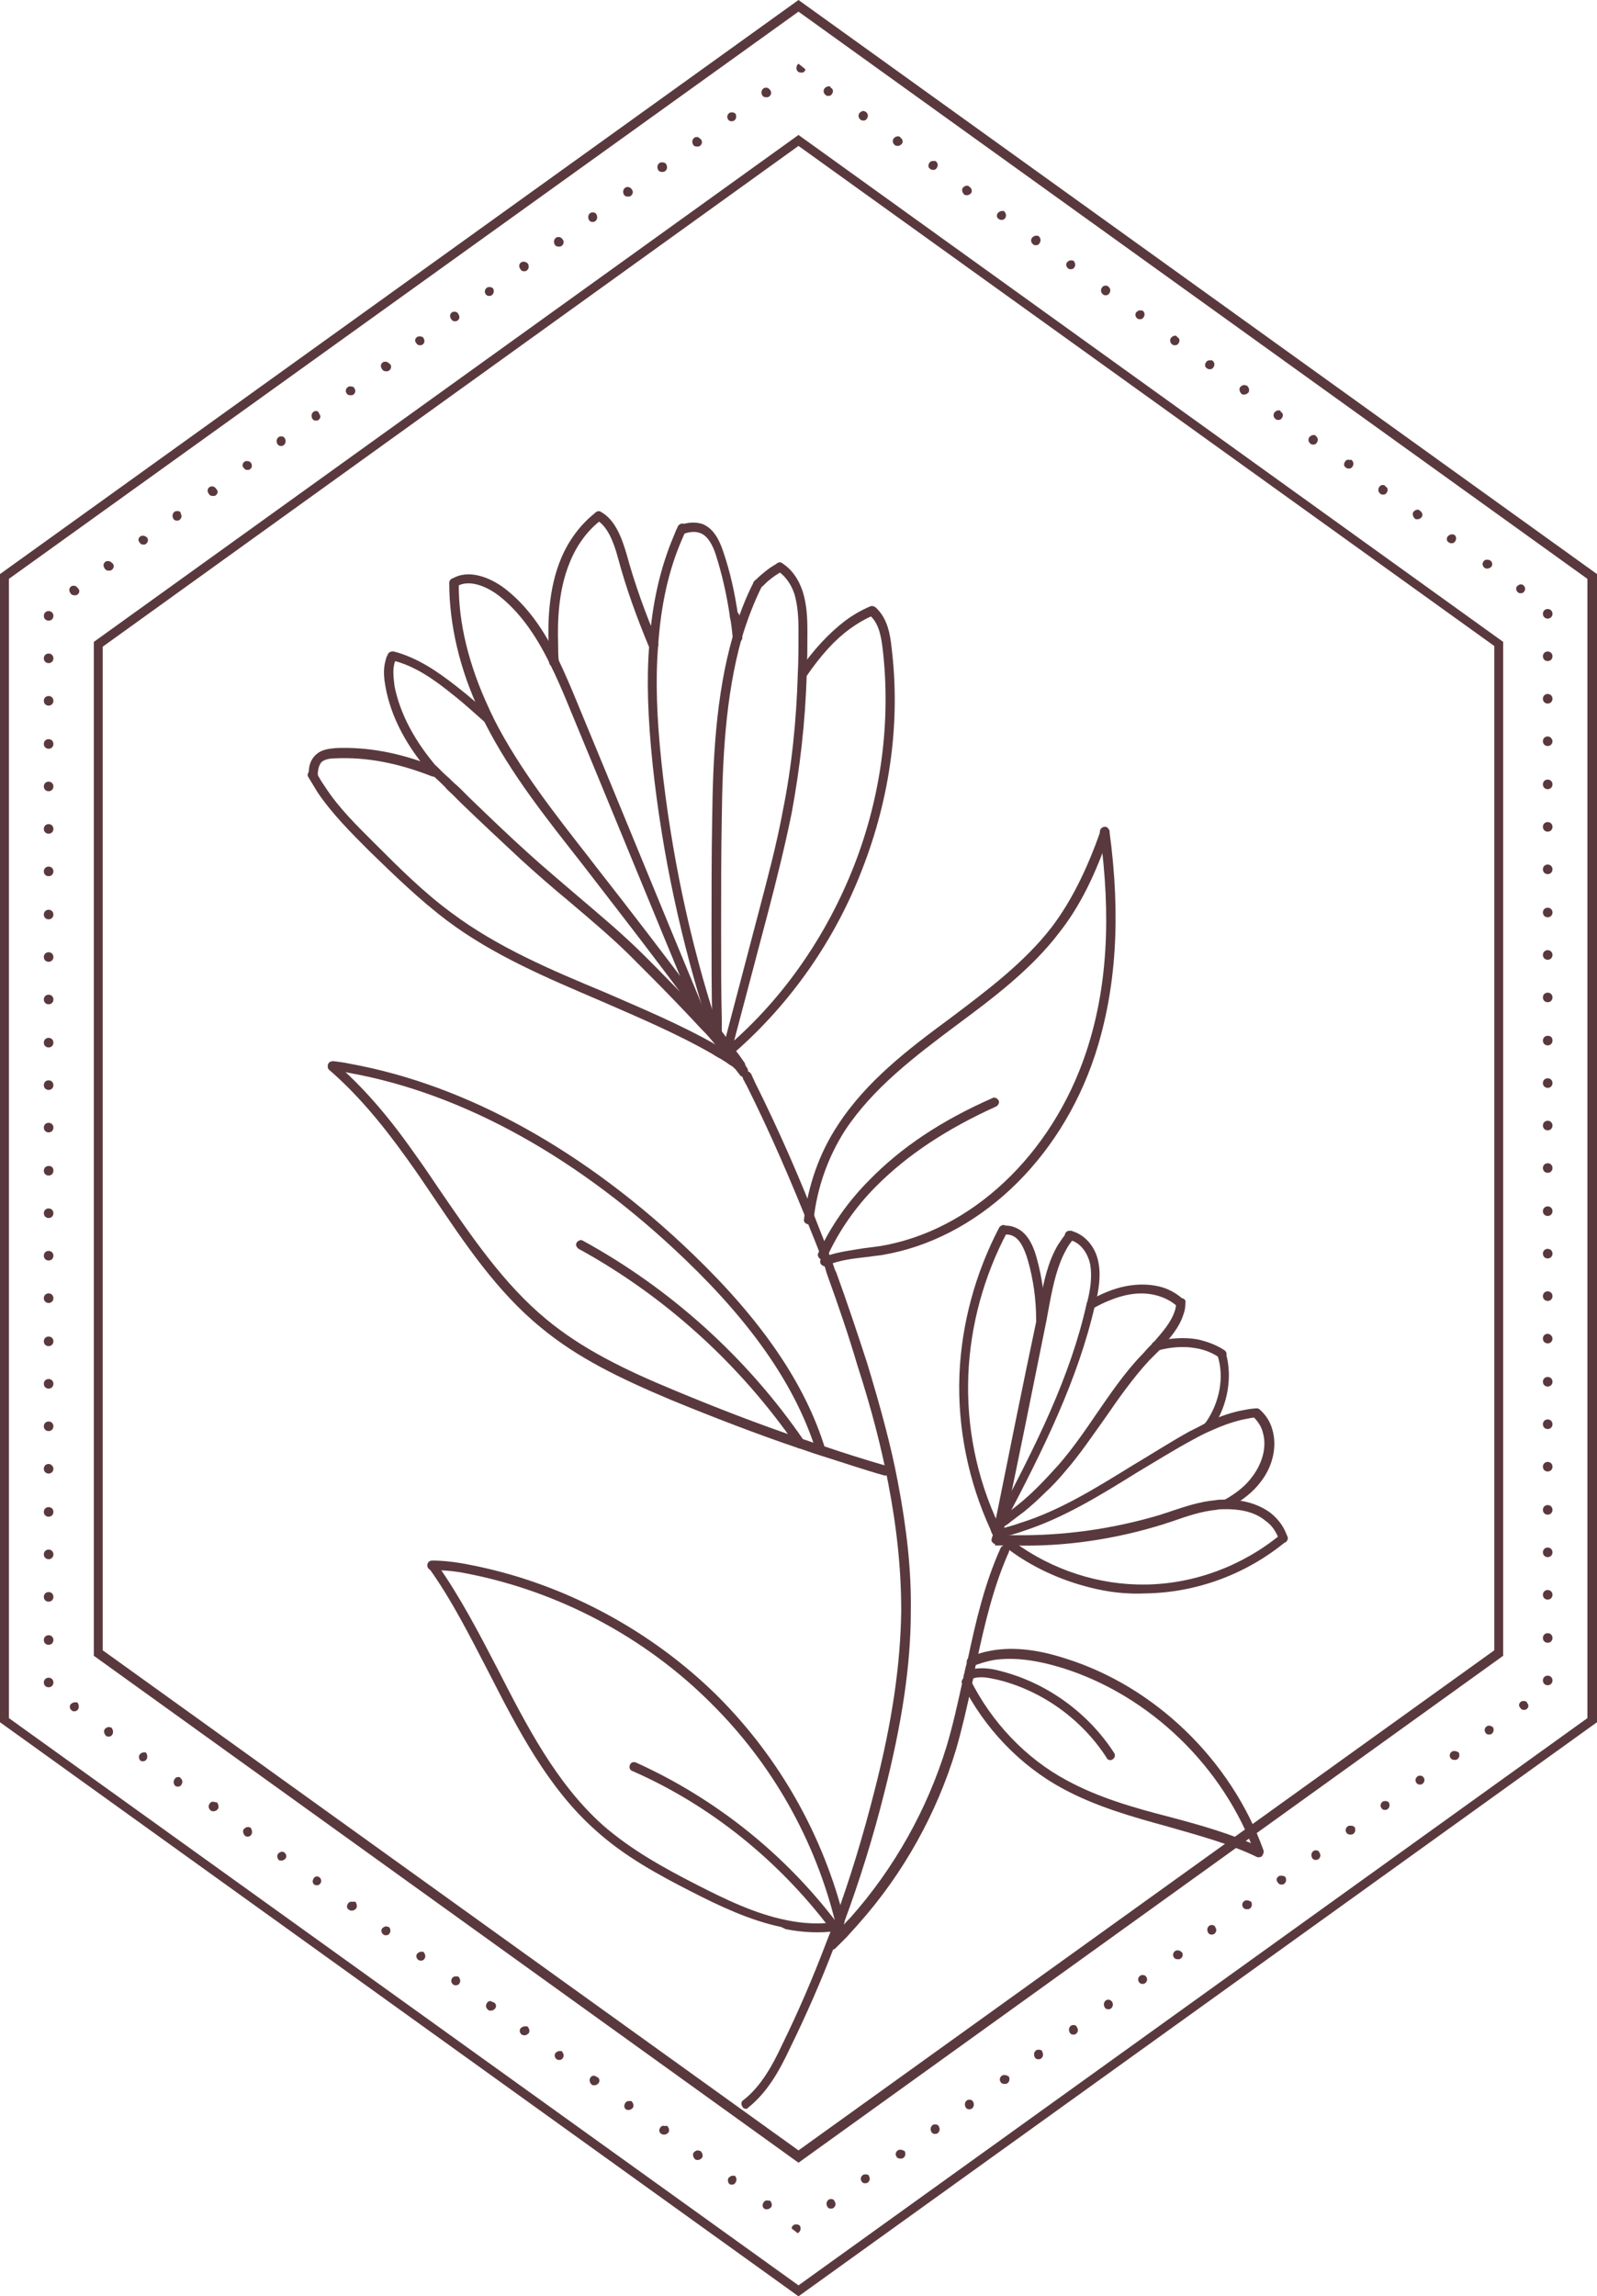 <?xml version="1.0" encoding="UTF-8"?><svg xmlns="http://www.w3.org/2000/svg" xmlns:xlink="http://www.w3.org/1999/xlink" height="335.2" preserveAspectRatio="xMidYMid meet" version="1.0" viewBox="0.0 0.0 233.2 335.2" width="233.2" zoomAndPan="magnify"><g fill="#5a393e" id="change1_1"><path d="M116.6,1.7l115.2,82.8v166.3l-115.2,82.8L1.3,250.8V84.5L116.6,1.7 M116.6,0L0,83.8v167.6 l116.6,83.8l116.6-83.8V83.8L116.6,0z M116.6,9.3L116.6,9.3L116.6,9.3c-0.3,0.2-0.4,0.7-0.2,1c0.1,0.2,0.3,0.3,0.6,0.3 c0.1,0,0.3,0,0.4-0.1l0,0c0.1-0.1,0.2-0.2,0.2-0.4L116.6,9.3z M111.9,12.8c-0.1,0-0.3,0-0.4,0.1l0,0c-0.3,0.2-0.4,0.6-0.2,1 c0.1,0.2,0.3,0.3,0.6,0.3c0.1,0,0.3,0,0.4-0.1l0,0c0.3-0.2,0.4-0.6,0.2-0.9C112.3,12.9,112.1,12.8,111.9,12.8z M106.9,16.4 c-0.1,0-0.3,0-0.4,0.1l0,0c-0.3,0.2-0.4,0.6-0.2,0.9c0.1,0.2,0.3,0.3,0.5,0.3c0.1,0,0.3,0,0.4-0.1l0,0c0.3-0.2,0.4-0.6,0.2-1 C107.3,16.5,107.1,16.4,106.9,16.4z M101.8,20c-0.1,0-0.3,0-0.4,0.1l0,0c-0.3,0.2-0.4,0.6-0.2,1c0.1,0.2,0.3,0.3,0.6,0.3 c0.1,0,0.3,0,0.4-0.1l0,0c0.3-0.2,0.4-0.6,0.2-0.9C102.2,20.2,102,20,101.8,20z M96.7,23.7c-0.1,0-0.3,0-0.4,0.1l0,0 c-0.3,0.2-0.4,0.6-0.2,1c0.1,0.2,0.3,0.3,0.6,0.3c0.1,0,0.3,0,0.4-0.1l0,0c0.3-0.2,0.4-0.6,0.2-1C97.2,23.8,97,23.7,96.7,23.7z M91.7,27.3c-0.1,0-0.3,0-0.4,0.1l0,0c-0.3,0.2-0.4,0.6-0.2,1c0.1,0.2,0.3,0.3,0.6,0.3c0.1,0,0.3,0,0.4-0.1l0,0 c0.3-0.2,0.4-0.6,0.2-0.9C92.1,27.4,91.9,27.3,91.7,27.3z M86.6,31c-0.1,0-0.3,0-0.4,0.1l0,0c-0.3,0.2-0.4,0.6-0.2,1 c0.1,0.2,0.3,0.3,0.5,0.3c0.1,0,0.3,0,0.4-0.1l0,0c0.3-0.2,0.4-0.6,0.2-1C87,31.1,86.8,31,86.6,31z M81.6,34.6 c-0.1,0-0.3,0-0.4,0.1l0,0l0,0c-0.3,0.2-0.4,0.6-0.2,1c0.1,0.2,0.3,0.3,0.6,0.3c0.1,0,0.3,0,0.4-0.1l0,0c0.3-0.2,0.4-0.6,0.2-0.9 C82,34.7,81.8,34.6,81.6,34.6z M76.5,38.2c-0.1,0-0.3,0-0.4,0.1l0,0l0,0c-0.3,0.2-0.4,0.6-0.1,1c0.1,0.2,0.3,0.3,0.5,0.3 c0.1,0,0.3,0,0.4-0.1l0,0c0.3-0.2,0.4-0.6,0.2-1C76.9,38.3,76.7,38.2,76.5,38.2z M71.5,41.9c-0.1,0-0.3,0-0.4,0.1l0,0l0,0 c-0.3,0.2-0.4,0.6-0.2,0.9c0.1,0.2,0.3,0.3,0.5,0.3c0.1,0,0.3,0,0.4-0.1l0,0c0.3-0.2,0.4-0.6,0.2-1C71.9,42,71.7,41.9,71.5,41.9z M66.4,45.5c-0.1,0-0.3,0-0.4,0.1l0,0l0,0c-0.3,0.2-0.4,0.6-0.1,1c0.1,0.2,0.3,0.3,0.5,0.3c0.1,0,0.3,0,0.4-0.1l0,0 c0.3-0.2,0.4-0.6,0.1-1C66.8,45.6,66.6,45.5,66.4,45.5z M61.3,49.1c-0.1,0-0.3,0-0.4,0.1l0,0l0,0c-0.3,0.2-0.4,0.6-0.1,0.9 c0.1,0.2,0.3,0.3,0.5,0.3c0.1,0,0.3,0,0.4-0.1l0,0c0.3-0.2,0.4-0.6,0.1-1C61.8,49.2,61.5,49.1,61.3,49.1z M56.3,52.8 c-0.1,0-0.3,0-0.4,0.1l0,0c-0.3,0.2-0.4,0.6-0.1,1c0.1,0.2,0.3,0.3,0.6,0.3c0.1,0,0.3,0,0.4-0.1l0,0c0.3-0.2,0.4-0.6,0.2-0.9 C56.7,52.9,56.5,52.8,56.3,52.8z M51.2,56.4c-0.1,0-0.3,0-0.4,0.1l0,0c-0.3,0.2-0.4,0.6-0.2,0.9c0.1,0.2,0.3,0.3,0.6,0.3 c0.1,0,0.3,0,0.4-0.1l0,0c0.3-0.2,0.4-0.6,0.1-1C51.7,56.5,51.4,56.4,51.2,56.4z M46.2,60c-0.1,0-0.3,0-0.4,0.1l0,0 c-0.3,0.2-0.4,0.6-0.2,1c0.1,0.2,0.3,0.3,0.5,0.3c0.1,0,0.3,0,0.4-0.1l0,0c0.3-0.2,0.4-0.6,0.1-0.9C46.6,60.2,46.4,60,46.2,60z M41.1,63.7c-0.1,0-0.3,0-0.4,0.1l0,0c-0.3,0.2-0.4,0.6-0.2,1c0.1,0.2,0.3,0.3,0.5,0.3c0.1,0,0.3,0,0.4-0.1l0,0 c0.3-0.2,0.4-0.6,0.2-1C41.5,63.8,41.3,63.7,41.1,63.7z M36.1,67.3c-0.1,0-0.3,0-0.4,0.1l0,0c-0.3,0.2-0.4,0.7-0.1,0.9 c0.1,0.2,0.3,0.3,0.5,0.3c0.1,0,0.3,0,0.4-0.1l0,0c0.3-0.2,0.4-0.6,0.1-1C36.5,67.4,36.3,67.3,36.1,67.3z M31,71 c-0.1,0-0.3,0-0.4,0.1l0,0c-0.3,0.2-0.4,0.6-0.1,1c0.1,0.2,0.3,0.3,0.6,0.3c0.1,0,0.3,0,0.4-0.1l0,0c0.3-0.2,0.4-0.6,0.1-0.9 C31.4,71.1,31.2,71,31,71z M25.9,74.6c-0.1,0-0.3,0-0.4,0.1l0,0c-0.3,0.2-0.4,0.6-0.2,1c0.1,0.2,0.3,0.3,0.5,0.3 c0.1,0,0.3,0,0.4-0.1l0,0c0.3-0.2,0.4-0.6,0.2-0.9C26.4,74.7,26.2,74.6,25.9,74.6z M20.9,78.2c-0.1,0-0.3,0-0.4,0.1l0,0 c-0.3,0.2-0.4,0.6-0.1,0.9c0.1,0.2,0.3,0.3,0.5,0.3c0.1,0,0.3,0,0.4-0.1l0,0c0.3-0.2,0.4-0.6,0.2-0.9 C21.3,78.3,21.1,78.2,20.9,78.2z M15.8,81.9c-0.1,0-0.3,0-0.4,0.1l0,0c-0.3,0.2-0.4,0.6-0.1,1c0.1,0.2,0.3,0.3,0.6,0.3 c0.1,0,0.3,0,0.4-0.1l0,0c0.3-0.2,0.4-0.6,0.2-0.9C16.2,82,16,81.9,15.8,81.9z M10.8,85.5c-0.1,0-0.3,0-0.4,0.1l0,0 c-0.3,0.2-0.4,0.6-0.1,1c0.1,0.2,0.3,0.3,0.6,0.3c0.1,0,0.3,0,0.4-0.1l0,0c0.3-0.2,0.4-0.6,0.1-0.9C11.2,85.6,11,85.5,10.8,85.5z M7.1,89.2c-0.4,0-0.7,0.3-0.7,0.7v0c0,0.4,0.3,0.7,0.7,0.7c0.4,0,0.7-0.3,0.7-0.7v0C7.8,89.5,7.5,89.2,7.1,89.2z M7.1,95.4 c-0.4,0-0.7,0.3-0.7,0.7v0c0,0.4,0.3,0.7,0.7,0.7c0.4,0,0.7-0.3,0.7-0.7v0C7.8,95.7,7.5,95.4,7.1,95.4z M7.1,101.6 c-0.4,0-0.7,0.3-0.7,0.7v0c0,0.4,0.3,0.7,0.7,0.7c0.4,0,0.7-0.3,0.7-0.7v0C7.8,101.9,7.5,101.6,7.1,101.6z M7.1,107.9 c-0.4,0-0.7,0.3-0.7,0.7v0c0,0.4,0.3,0.7,0.7,0.7c0.4,0,0.7-0.3,0.7-0.7v0C7.8,108.2,7.5,107.9,7.1,107.9z M7.1,114.1 c-0.4,0-0.7,0.3-0.7,0.7v0c0,0.4,0.3,0.7,0.7,0.7c0.4,0,0.7-0.3,0.7-0.7v0C7.8,114.4,7.5,114.1,7.1,114.1z M7.1,120.3 c-0.4,0-0.7,0.3-0.7,0.7v0c0,0.4,0.3,0.7,0.7,0.7c0.4,0,0.7-0.3,0.7-0.7v0C7.8,120.6,7.5,120.3,7.1,120.3z M7.1,126.5 c-0.4,0-0.7,0.3-0.7,0.7v0c0,0.4,0.3,0.7,0.7,0.7c0.4,0,0.7-0.3,0.7-0.7v0C7.8,126.8,7.5,126.5,7.1,126.5z M7.1,132.8 c-0.4,0-0.7,0.3-0.7,0.7v0c0,0.4,0.3,0.7,0.7,0.7c0.4,0,0.7-0.3,0.7-0.7v0C7.8,133.1,7.5,132.8,7.1,132.8z M7.1,139 c-0.4,0-0.7,0.3-0.7,0.7v0c0,0.4,0.3,0.7,0.7,0.7c0.4,0,0.7-0.3,0.7-0.7v0C7.8,139.3,7.5,139,7.1,139z M7.1,145.2 c-0.4,0-0.7,0.3-0.7,0.7v0c0,0.4,0.3,0.7,0.7,0.7c0.4,0,0.7-0.3,0.7-0.7v0C7.8,145.5,7.5,145.2,7.1,145.2z M7.1,151.5 c-0.4,0-0.7,0.3-0.7,0.7v0c0,0.4,0.3,0.7,0.7,0.7c0.4,0,0.7-0.3,0.7-0.7v0C7.8,151.8,7.5,151.5,7.1,151.5z M7.1,157.7 c-0.4,0-0.7,0.3-0.7,0.7v0c0,0.4,0.3,0.7,0.7,0.7c0.4,0,0.7-0.3,0.7-0.7v0C7.8,158,7.5,157.7,7.1,157.7z M7.1,163.9 c-0.4,0-0.7,0.3-0.7,0.7v0c0,0.4,0.3,0.7,0.7,0.7c0.4,0,0.7-0.3,0.7-0.7v0C7.8,164.2,7.5,163.9,7.1,163.9z M7.1,170.2 c-0.4,0-0.7,0.3-0.7,0.7v0c0,0.4,0.3,0.7,0.7,0.7c0.4,0,0.7-0.3,0.7-0.7v0C7.8,170.4,7.5,170.2,7.1,170.2z M7.1,176.4 c-0.4,0-0.7,0.3-0.7,0.7v0c0,0.4,0.3,0.7,0.7,0.7c0.4,0,0.7-0.3,0.7-0.7v0C7.8,176.7,7.5,176.4,7.1,176.4z M7.1,182.6 c-0.4,0-0.7,0.3-0.7,0.7v0c0,0.4,0.3,0.7,0.7,0.7c0.4,0,0.7-0.3,0.7-0.7v0C7.8,182.9,7.5,182.6,7.1,182.6z M7.1,188.8 c-0.4,0-0.7,0.3-0.7,0.7v0c0,0.4,0.3,0.7,0.7,0.7c0.4,0,0.7-0.3,0.7-0.7v0C7.8,189.1,7.5,188.8,7.1,188.8z M7.1,195.1 c-0.4,0-0.7,0.3-0.7,0.7v0c0,0.4,0.3,0.7,0.7,0.7c0.4,0,0.7-0.3,0.7-0.7v0C7.8,195.4,7.5,195.1,7.1,195.1z M7.1,201.3 c-0.4,0-0.7,0.3-0.7,0.7v0c0,0.4,0.3,0.7,0.7,0.7c0.4,0,0.7-0.3,0.7-0.7v0C7.8,201.6,7.5,201.3,7.1,201.3z M7.1,207.5 c-0.4,0-0.7,0.3-0.7,0.7v0c0,0.4,0.3,0.7,0.7,0.7c0.4,0,0.7-0.3,0.7-0.7v0C7.8,207.8,7.5,207.5,7.1,207.5z M7.1,213.7 c-0.4,0-0.7,0.3-0.7,0.7v0c0,0.4,0.3,0.7,0.7,0.7c0.4,0,0.7-0.3,0.7-0.7v0C7.8,214.1,7.5,213.7,7.1,213.7z M7.1,220 c-0.4,0-0.7,0.3-0.7,0.7v0c0,0.4,0.3,0.7,0.7,0.7c0.4,0,0.7-0.3,0.7-0.7v0C7.8,220.3,7.5,220,7.1,220z M7.1,226.2 c-0.4,0-0.7,0.3-0.7,0.7v0c0,0.4,0.3,0.7,0.7,0.7c0.4,0,0.7-0.3,0.7-0.7v0C7.8,226.5,7.5,226.2,7.1,226.2z M7.1,232.4 c-0.4,0-0.7,0.3-0.7,0.7v0c0,0.4,0.3,0.7,0.7,0.7c0.4,0,0.7-0.3,0.7-0.7v0C7.8,232.7,7.5,232.4,7.1,232.4z M7.1,238.7 c-0.4,0-0.7,0.3-0.7,0.7v0c0,0.4,0.3,0.7,0.7,0.7c0.4,0,0.7-0.3,0.7-0.7v0C7.8,239,7.5,238.7,7.1,238.7z M7.1,244.9 c-0.4,0-0.7,0.3-0.7,0.7v0c0,0.4,0.3,0.7,0.7,0.7c0.4,0,0.7-0.3,0.7-0.7v0C7.8,245.2,7.5,244.9,7.1,244.9z M10.9,248.5 c-0.2,0-0.4,0.1-0.6,0.3c-0.2,0.3-0.1,0.7,0.2,0.9l0,0l0,0c0.1,0.1,0.2,0.1,0.4,0.1c0.2,0,0.4-0.1,0.5-0.3c0.2-0.3,0.1-0.7-0.1-1 l0,0C11.2,248.5,11,248.5,10.9,248.5z M15.9,252.1c-0.2,0-0.4,0.1-0.6,0.3c-0.2,0.3-0.1,0.7,0.2,1l0,0c0.1,0.1,0.3,0.1,0.4,0.1 c0.2,0,0.4-0.1,0.5-0.3c0.2-0.3,0.1-0.7-0.1-1l0,0C16.2,252.2,16.1,252.1,15.9,252.1z M21,255.8c-0.2,0-0.4,0.1-0.6,0.3 c-0.2,0.3-0.1,0.7,0.1,0.9l0,0c0.1,0.1,0.3,0.1,0.4,0.1c0.2,0,0.4-0.1,0.5-0.3c0.2-0.3,0.1-0.7-0.1-1l0,0 C21.3,255.8,21.1,255.8,21,255.8z M26,259.4c-0.2,0-0.4,0.1-0.5,0.3c-0.2,0.3-0.2,0.7,0.1,1l0,0c0.1,0.1,0.3,0.1,0.4,0.1 c0.2,0,0.4-0.1,0.5-0.3c0.2-0.3,0.2-0.7-0.2-1l0,0C26.3,259.4,26.2,259.4,26,259.4z M31.1,263c-0.2,0-0.4,0.1-0.5,0.3 c-0.2,0.3-0.2,0.7,0.2,1l0,0c0.1,0.1,0.3,0.1,0.4,0.1c0.2,0,0.4-0.1,0.6-0.3c0.2-0.3,0.1-0.7-0.1-1l0,0 C31.4,263.1,31.3,263,31.1,263z M36.2,266.7c-0.2,0-0.4,0.1-0.6,0.3c-0.2,0.3-0.1,0.7,0.2,1l0,0c0.1,0.1,0.3,0.1,0.4,0.1 c0.2,0,0.4-0.1,0.5-0.3c0.2-0.3,0.1-0.7-0.1-1l0,0C36.4,266.7,36.3,266.7,36.2,266.7z M41.2,270.3c-0.2,0-0.4,0.1-0.6,0.3 c-0.2,0.3-0.1,0.7,0.1,0.9l0,0l0,0c0.1,0.1,0.3,0.1,0.4,0.1c0.2,0,0.4-0.1,0.6-0.3c0.2-0.3,0.1-0.7-0.2-0.9l0,0 C41.5,270.4,41.4,270.3,41.2,270.3z M46.3,273.9c-0.2,0-0.4,0.1-0.5,0.3c-0.2,0.3-0.2,0.7,0.1,0.9v0l0,0c0.1,0.1,0.3,0.1,0.4,0.1 c0.2,0,0.4-0.1,0.5-0.3c0.2-0.3,0.1-0.7-0.2-0.9l0,0C46.6,274,46.4,273.9,46.3,273.9z M51.3,277.6c-0.2,0-0.4,0.1-0.5,0.3 c-0.2,0.3-0.2,0.7,0.2,0.9l0,0c0.1,0.1,0.3,0.1,0.4,0.1c0.2,0,0.4-0.1,0.6-0.3c0.2-0.3,0.1-0.7-0.1-1l0,0 C51.6,277.6,51.5,277.6,51.3,277.6z M56.4,281.2c-0.2,0-0.4,0.1-0.6,0.3c-0.2,0.3-0.1,0.7,0.2,0.9l0,0c0.1,0.1,0.3,0.1,0.4,0.1 c0.2,0,0.4-0.1,0.5-0.3c0.2-0.3,0.1-0.7-0.1-0.9l0,0C56.7,281.3,56.5,281.2,56.4,281.2z M61.5,284.9c-0.2,0-0.4,0.1-0.6,0.3 c-0.2,0.3-0.1,0.7,0.2,0.9l0,0c0.1,0.1,0.3,0.1,0.4,0.1c0.2,0,0.4-0.1,0.5-0.3c0.2-0.3,0.1-0.7-0.2-1l0,0 C61.7,284.9,61.6,284.9,61.5,284.9z M66.5,288.5c-0.2,0-0.4,0.1-0.5,0.3c-0.2,0.3-0.1,0.7,0.2,0.9v0l0,0c0.1,0.1,0.2,0.1,0.4,0.1 c0.2,0,0.4-0.1,0.5-0.3c0.2-0.3,0.1-0.7-0.2-1l0,0C66.8,288.5,66.7,288.5,66.5,288.5z M71.6,292.1c-0.2,0-0.4,0.1-0.5,0.3 c-0.2,0.3-0.2,0.7,0.2,1l0,0c0.1,0.1,0.2,0.1,0.4,0.1c0.2,0,0.4-0.1,0.6-0.3c0.2-0.3,0.2-0.7-0.2-0.9l0,0 C71.8,292.2,71.7,292.1,71.6,292.1z M76.6,295.8c-0.2,0-0.4,0.1-0.6,0.3c-0.2,0.3-0.1,0.7,0.2,0.9l0,0c0.1,0.1,0.3,0.1,0.4,0.1 c0.2,0,0.4-0.1,0.6-0.3c0.2-0.3,0.1-0.7-0.2-1l0,0C76.9,295.8,76.8,295.8,76.6,295.8z M81.7,299.4c-0.2,0-0.4,0.1-0.6,0.3 c-0.2,0.3-0.1,0.7,0.2,0.9l0,0c0.1,0.1,0.3,0.1,0.4,0.1c0.2,0,0.4-0.1,0.5-0.3c0.2-0.3,0.1-0.7-0.2-1l0,0 C82,299.4,81.8,299.4,81.7,299.4z M86.7,303c-0.2,0-0.4,0.1-0.5,0.3c-0.2,0.3-0.1,0.7,0.2,1l0,0c0.1,0.1,0.3,0.1,0.4,0.1 c0.2,0,0.4-0.1,0.6-0.3c0.2-0.3,0.2-0.7-0.2-0.9l0,0C87,303.1,86.9,303,86.7,303z M91.8,306.7c-0.2,0-0.4,0.1-0.5,0.3 c-0.2,0.3-0.2,0.7,0.1,0.9l0,0c0.1,0.1,0.3,0.1,0.4,0.1c0.2,0,0.4-0.1,0.6-0.3c0.2-0.3,0.1-0.7-0.2-1l0,0 C92.1,306.7,91.9,306.7,91.8,306.7z M96.9,310.3c-0.2,0-0.4,0.1-0.5,0.3c-0.2,0.3-0.2,0.7,0.2,0.9l0,0c0.1,0.1,0.3,0.1,0.4,0.1 c0.2,0,0.4-0.1,0.6-0.3c0.2-0.3,0.1-0.7-0.2-1l0,0C97.1,310.4,97,310.3,96.9,310.3z M101.9,313.9c-0.2,0-0.4,0.1-0.6,0.3 c-0.2,0.3-0.1,0.7,0.2,1l0,0c0.1,0.1,0.3,0.1,0.4,0.1c0.2,0,0.4-0.1,0.6-0.3c0.2-0.3,0.1-0.7-0.2-1l0,0 C102.2,314,102,313.9,101.9,313.9z M107,317.6c-0.2,0-0.4,0.1-0.6,0.3c-0.2,0.3-0.1,0.7,0.1,0.9l0,0l0,0c0.1,0.1,0.3,0.1,0.4,0.1 c0.2,0,0.4-0.1,0.5-0.3c0.2-0.3,0.2-0.7-0.1-1l0,0C107.3,317.6,107.1,317.6,107,317.6z M112,321.2c-0.2,0-0.4,0.1-0.5,0.3 c-0.2,0.3-0.2,0.7,0.1,0.9l0,0l0,0c0.1,0.1,0.3,0.1,0.4,0.1c0.2,0,0.4-0.1,0.6-0.3c0.2-0.3,0.1-0.7-0.2-1l0,0 C112.3,321.3,112.2,321.2,112,321.2z M116.3,324.7c-0.1,0-0.3,0-0.4,0.1l0,0c-0.2,0.1-0.3,0.3-0.3,0.5l0.9,0.7l0.1-0.1l0,0l0,0 c0.3-0.2,0.4-0.6,0.2-1C116.7,324.8,116.5,324.7,116.3,324.7z M121.4,321c-0.1,0-0.3,0-0.4,0.1l0,0c-0.3,0.2-0.4,0.6-0.2,1 c0.1,0.2,0.3,0.3,0.5,0.3c0.1,0,0.3,0,0.4-0.1l0,0l0,0c0.3-0.2,0.4-0.6,0.2-0.9C121.8,321.1,121.6,321,121.4,321z M126.4,317.4 c-0.1,0-0.3,0-0.4,0.1l0,0c-0.3,0.2-0.4,0.6-0.2,0.9c0.1,0.2,0.3,0.3,0.5,0.3c0.1,0,0.3,0,0.4-0.1l0,0l0,0c0.3-0.2,0.4-0.6,0.2-0.9 C126.9,317.5,126.7,317.4,126.4,317.4z M131.5,313.8c-0.1,0-0.3,0-0.4,0.1l0,0c-0.3,0.2-0.4,0.6-0.2,0.9c0.1,0.2,0.3,0.3,0.6,0.3 c0.1,0,0.3,0,0.4-0.1l0,0c0.3-0.2,0.4-0.6,0.2-1C131.9,313.9,131.7,313.8,131.5,313.8z M136.6,310.1c-0.1,0-0.3,0-0.4,0.1l0,0 c-0.3,0.2-0.4,0.6-0.2,1c0.1,0.2,0.3,0.3,0.5,0.3c0.1,0,0.3,0,0.4-0.1l0,0c0.3-0.2,0.4-0.6,0.2-1 C137,310.2,136.8,310.1,136.6,310.1z M141.6,306.5c-0.1,0-0.3,0-0.4,0.1l0,0c-0.3,0.2-0.4,0.6-0.2,1c0.1,0.2,0.3,0.3,0.5,0.3 c0.1,0,0.3,0,0.4-0.1l0,0c0.3-0.2,0.4-0.6,0.2-1C142,306.6,141.8,306.5,141.6,306.5z M146.7,302.9c-0.1,0-0.3,0-0.4,0.1l0,0 c-0.3,0.2-0.4,0.6-0.2,0.9c0.1,0.2,0.3,0.3,0.6,0.3c0.1,0,0.3,0,0.4-0.1l0,0c0.3-0.2,0.4-0.6,0.2-1 C147.1,303,146.9,302.9,146.7,302.9z M151.7,299.2c-0.1,0-0.3,0-0.4,0.1l0,0c-0.3,0.2-0.4,0.6-0.2,1c0.1,0.2,0.3,0.3,0.5,0.3 c0.1,0,0.3,0,0.4-0.1l0,0c0.3-0.2,0.4-0.6,0.2-1C152.2,299.3,151.9,299.2,151.7,299.2z M156.8,295.6c-0.1,0-0.3,0-0.4,0.1l0,0 c-0.3,0.2-0.4,0.6-0.2,1c0.1,0.2,0.3,0.3,0.5,0.3c0.1,0,0.3,0,0.4-0.1l0,0v0h0c0.3-0.2,0.4-0.6,0.2-0.9 C157.2,295.7,157,295.6,156.8,295.6z M161.9,291.9c-0.1,0-0.3,0-0.4,0.1l0,0c-0.3,0.2-0.4,0.6-0.2,1c0.1,0.2,0.3,0.3,0.5,0.3 c0.1,0,0.3,0,0.4-0.1l0,0h0l0,0c0.3-0.2,0.4-0.6,0.2-1C162.3,292.1,162.1,291.9,161.9,291.9z M166.9,288.3c-0.1,0-0.3,0-0.4,0.1 l0,0c-0.3,0.2-0.4,0.6-0.2,0.9c0.1,0.2,0.3,0.3,0.5,0.3c0.1,0,0.3,0,0.4-0.1l0,0c0.3-0.2,0.4-0.6,0.2-0.9 C167.3,288.4,167.1,288.3,166.9,288.3z M172,284.7c-0.1,0-0.3,0-0.4,0.1l0,0c-0.3,0.2-0.4,0.6-0.2,0.9c0.1,0.2,0.3,0.3,0.6,0.3 c0.1,0,0.3,0,0.4-0.1l0,0c0.3-0.2,0.4-0.6,0.2-0.9C172.4,284.8,172.2,284.7,172,284.7z M177,281c-0.1,0-0.3,0-0.4,0.1l0,0 c-0.3,0.2-0.4,0.6-0.2,1c0.1,0.2,0.3,0.3,0.5,0.3c0.1,0,0.3,0,0.4-0.1l0,0l0,0c0.3-0.2,0.4-0.6,0.2-0.9 C177.4,281.1,177.2,281,177,281z M182.1,277.4c-0.1,0-0.3,0-0.4,0.1l0,0c-0.3,0.2-0.4,0.6-0.2,0.9c0.1,0.2,0.3,0.3,0.6,0.3 c0.1,0,0.3,0,0.4-0.1l0,0l0,0c0.3-0.2,0.4-0.6,0.2-1C182.5,277.5,182.3,277.4,182.1,277.4z M187.1,273.8c-0.1,0-0.3,0-0.4,0.1l0,0 c-0.3,0.2-0.4,0.6-0.1,0.9c0.1,0.2,0.3,0.3,0.5,0.3c0.1,0,0.3,0,0.4-0.1l0,0h0c0.3-0.2,0.4-0.6,0.2-1 C187.6,273.9,187.4,273.8,187.1,273.8z M192.2,270.1c-0.1,0-0.3,0-0.4,0.1l0,0c-0.3,0.2-0.4,0.6-0.2,1c0.1,0.2,0.3,0.3,0.5,0.3 c0.1,0,0.3,0,0.4-0.1l0,0l0,0c0.3-0.2,0.4-0.6,0.2-0.9C192.6,270.2,192.4,270.1,192.2,270.1z M197.2,266.5c-0.1,0-0.3,0-0.4,0.1 l0,0c-0.3,0.2-0.4,0.6-0.2,0.9c0.1,0.2,0.3,0.3,0.6,0.3c0.1,0,0.3,0,0.4-0.1l0,0c0.3-0.2,0.4-0.6,0.2-1 C197.7,266.6,197.5,266.5,197.2,266.5z M202.3,262.9c-0.1,0-0.3,0-0.4,0.1l0,0c-0.3,0.2-0.4,0.6-0.2,0.9c0.1,0.2,0.3,0.3,0.5,0.3 c0.1,0,0.3,0,0.4-0.1l0,0c0.3-0.2,0.4-0.6,0.2-1C202.7,263,202.5,262.9,202.3,262.9z M207.4,259.2c-0.1,0-0.3,0-0.4,0.1l0,0 c-0.3,0.2-0.4,0.6-0.2,0.9c0.1,0.2,0.3,0.3,0.5,0.3c0.1,0,0.3,0,0.4-0.1l0,0c0.3-0.2,0.4-0.6,0.2-0.9 C207.8,259.3,207.6,259.2,207.4,259.2z M212.4,255.6c-0.1,0-0.3,0-0.4,0.1l0,0c-0.3,0.2-0.4,0.6-0.2,0.9c0.1,0.2,0.3,0.3,0.6,0.3 c0.1,0,0.3,0,0.4-0.1l0,0c0.3-0.2,0.4-0.6,0.2-1C212.8,255.7,212.6,255.6,212.4,255.6z M217.5,251.9c-0.1,0-0.3,0-0.4,0.1l0,0 c-0.3,0.2-0.4,0.6-0.2,0.9c0.1,0.2,0.3,0.3,0.5,0.3c0.1,0,0.3,0,0.4-0.1l0,0c0.3-0.2,0.4-0.6,0.2-1 C217.9,252.1,217.7,251.9,217.5,251.9z M222.5,248.3c-0.1,0-0.3,0-0.4,0.1l0,0c-0.3,0.2-0.4,0.6-0.1,0.9c0.1,0.2,0.3,0.3,0.5,0.3 c0.1,0,0.3,0,0.4-0.1l0,0c0.3-0.2,0.4-0.6,0.1-0.9C223,248.4,222.7,248.3,222.5,248.3z M226,244.6c-0.4,0-0.7,0.3-0.7,0.7v0 c0,0.4,0.3,0.7,0.7,0.7c0.4,0,0.7-0.3,0.7-0.7v0C226.7,244.9,226.4,244.6,226,244.6z M226,238.4c-0.4,0-0.7,0.3-0.7,0.7v0 c0,0.4,0.3,0.7,0.7,0.7c0.4,0,0.7-0.3,0.7-0.7v0C226.7,238.7,226.4,238.4,226,238.4z M226,232.1c-0.4,0-0.7,0.3-0.7,0.7v0 c0,0.4,0.3,0.7,0.7,0.7c0.4,0,0.7-0.3,0.7-0.7v0C226.7,232.4,226.4,232.1,226,232.1z M226,225.9c-0.4,0-0.7,0.3-0.7,0.7v0 c0,0.4,0.3,0.7,0.7,0.7c0.4,0,0.7-0.3,0.7-0.7v0C226.7,226.2,226.4,225.9,226,225.9z M226,219.7c-0.4,0-0.7,0.3-0.7,0.7v0 c0,0.4,0.3,0.7,0.7,0.7c0.4,0,0.7-0.3,0.7-0.7v0C226.7,220,226.4,219.7,226,219.7z M226,213.4c-0.4,0-0.7,0.3-0.7,0.7v0 c0,0.4,0.3,0.7,0.7,0.7c0.4,0,0.7-0.3,0.7-0.7v0C226.7,213.7,226.4,213.4,226,213.4z M226,207.2c-0.4,0-0.7,0.3-0.7,0.7v0 c0,0.4,0.3,0.7,0.7,0.7c0.4,0,0.7-0.3,0.7-0.7v0C226.7,207.5,226.4,207.2,226,207.2z M226,201c-0.4,0-0.7,0.3-0.7,0.7v0 c0,0.4,0.3,0.7,0.7,0.7c0.4,0,0.7-0.3,0.7-0.7v0C226.7,201.3,226.4,201,226,201z M226,194.7c-0.4,0-0.7,0.3-0.7,0.7v0 c0,0.4,0.3,0.7,0.7,0.7c0.4,0,0.7-0.3,0.7-0.7v0C226.7,195.1,226.4,194.7,226,194.7z M226,188.5c-0.4,0-0.7,0.3-0.7,0.7v0 c0,0.4,0.3,0.7,0.7,0.7c0.4,0,0.7-0.3,0.7-0.7v0C226.7,188.8,226.4,188.5,226,188.5z M226,182.3c-0.4,0-0.7,0.3-0.7,0.7v0 c0,0.4,0.3,0.7,0.7,0.7c0.4,0,0.7-0.3,0.7-0.7v0C226.7,182.6,226.4,182.3,226,182.3z M226,176.1c-0.4,0-0.7,0.3-0.7,0.7v0 c0,0.4,0.3,0.7,0.7,0.7c0.4,0,0.7-0.3,0.7-0.7v0C226.7,176.4,226.4,176.1,226,176.1z M226,169.8c-0.4,0-0.7,0.3-0.7,0.7v0 c0,0.4,0.3,0.7,0.7,0.7c0.4,0,0.7-0.3,0.7-0.7v0C226.7,170.1,226.4,169.8,226,169.8z M226,163.6c-0.4,0-0.7,0.3-0.7,0.7v0 c0,0.4,0.3,0.7,0.7,0.7c0.4,0,0.7-0.3,0.7-0.7v0C226.7,163.9,226.4,163.6,226,163.6z M226,157.4c-0.4,0-0.7,0.3-0.7,0.7v0 c0,0.4,0.3,0.7,0.7,0.7c0.4,0,0.7-0.3,0.7-0.7v0C226.7,157.7,226.4,157.4,226,157.4z M226,151.2c-0.4,0-0.7,0.3-0.7,0.7v0 c0,0.4,0.3,0.7,0.7,0.7c0.4,0,0.7-0.3,0.7-0.7v0C226.7,151.4,226.4,151.2,226,151.2z M226,144.9c-0.4,0-0.7,0.3-0.7,0.7v0 c0,0.4,0.3,0.7,0.7,0.7c0.4,0,0.7-0.3,0.7-0.7v0C226.7,145.2,226.4,144.9,226,144.9z M226,138.7c-0.4,0-0.7,0.3-0.7,0.7v0 c0,0.4,0.3,0.7,0.7,0.7c0.4,0,0.7-0.3,0.7-0.7v0C226.7,139,226.4,138.7,226,138.7z M226,132.5c-0.4,0-0.7,0.3-0.7,0.7v0 c0,0.4,0.3,0.7,0.7,0.7c0.4,0,0.7-0.3,0.7-0.7v0C226.7,132.8,226.4,132.5,226,132.5z M226,126.2c-0.4,0-0.7,0.3-0.7,0.7v0 c0,0.4,0.3,0.7,0.7,0.7c0.4,0,0.7-0.3,0.7-0.7v0C226.7,126.5,226.4,126.2,226,126.2z M226,120c-0.4,0-0.7,0.3-0.7,0.7v0 c0,0.4,0.3,0.7,0.7,0.7c0.4,0,0.7-0.3,0.7-0.7v0C226.7,120.3,226.4,120,226,120z M226,113.8c-0.4,0-0.7,0.3-0.7,0.7v0 c0,0.4,0.3,0.7,0.7,0.7c0.4,0,0.7-0.3,0.7-0.7v0C226.7,114.1,226.4,113.8,226,113.8z M226,107.5c-0.4,0-0.7,0.3-0.7,0.7v0 c0,0.4,0.3,0.7,0.7,0.7c0.4,0,0.7-0.3,0.7-0.7v0C226.7,107.9,226.4,107.5,226,107.5z M226,101.3c-0.4,0-0.7,0.3-0.7,0.7v0 c0,0.4,0.3,0.7,0.7,0.7c0.4,0,0.7-0.3,0.7-0.7v0C226.7,101.6,226.4,101.3,226,101.3z M226,95.1c-0.4,0-0.7,0.3-0.7,0.7v0 c0,0.4,0.3,0.7,0.7,0.7c0.4,0,0.7-0.3,0.7-0.7v0C226.7,95.4,226.4,95.1,226,95.1z M226,88.9c-0.4,0-0.7,0.3-0.7,0.7v0 c0,0.4,0.3,0.7,0.7,0.7c0.4,0,0.7-0.3,0.7-0.7v0C226.7,89.2,226.4,88.9,226,88.9z M222.1,85.3c-0.2,0-0.4,0.1-0.6,0.3 c-0.2,0.3-0.1,0.7,0.2,0.9l0,0c0.1,0.1,0.3,0.1,0.4,0.1c0.2,0,0.4-0.1,0.5-0.3c0.2-0.3,0.1-0.7-0.2-0.9l0,0 C222.4,85.4,222.3,85.3,222.1,85.3z M217.1,81.7c-0.2,0-0.4,0.1-0.5,0.3c-0.2,0.3-0.1,0.7,0.2,0.9l0,0c0.1,0.1,0.3,0.1,0.4,0.1 c0.2,0,0.4-0.1,0.6-0.3c0.2-0.3,0.1-0.7-0.2-0.9v0l0,0C217.4,81.7,217.2,81.7,217.1,81.7z M212,78c-0.2,0-0.4,0.1-0.6,0.3 c-0.2,0.3-0.2,0.7,0.2,0.9l0,0c0.1,0.1,0.3,0.1,0.4,0.1c0.2,0,0.4-0.1,0.5-0.3c0.2-0.3,0.2-0.7-0.2-1l0,0 C212.3,78.1,212.2,78,212,78z M207,74.4c-0.2,0-0.4,0.1-0.6,0.3c-0.2,0.3-0.1,0.7,0.2,1l0,0c0.1,0.1,0.2,0.1,0.4,0.1 c0.2,0,0.4-0.1,0.6-0.3c0.2-0.3,0.1-0.7-0.2-0.9v0l0,0C207.2,74.4,207.1,74.4,207,74.4z M201.9,70.8c-0.2,0-0.4,0.1-0.5,0.3 c-0.2,0.3-0.2,0.7,0.2,1l0,0c0.1,0.1,0.2,0.1,0.4,0.1c0.2,0,0.4-0.1,0.5-0.3c0.2-0.3,0.2-0.7-0.2-0.9v0l0,0 C202.2,70.8,202.1,70.8,201.9,70.8z M196.9,67.1c-0.2,0-0.4,0.1-0.5,0.3c-0.2,0.3-0.2,0.7,0.2,0.9l0,0c0.1,0.1,0.3,0.1,0.4,0.1 c0.2,0,0.4-0.1,0.5-0.3c0.2-0.3,0.2-0.7-0.2-1l0,0C197.1,67.2,197,67.1,196.9,67.1z M191.8,63.5c-0.2,0-0.4,0.1-0.6,0.3 c-0.2,0.3-0.2,0.7,0.2,1l0,0c0.1,0.1,0.3,0.1,0.4,0.1c0.2,0,0.4-0.1,0.5-0.3c0.2-0.3,0.2-0.7-0.2-1l0,0 C192.1,63.5,191.9,63.5,191.8,63.5z M186.7,59.9c-0.2,0-0.4,0.1-0.6,0.3c-0.2,0.3-0.2,0.7,0.2,1l0,0c0.1,0.1,0.3,0.1,0.4,0.1 c0.2,0,0.4-0.1,0.5-0.3c0.2-0.3,0.2-0.7-0.2-0.9l0,0C187,59.9,186.9,59.9,186.7,59.9z M181.7,56.2c-0.2,0-0.4,0.1-0.6,0.3 c-0.2,0.3-0.1,0.7,0.2,1l0,0c0.1,0.1,0.2,0.1,0.4,0.1c0.2,0,0.4-0.1,0.6-0.3c0.2-0.3,0.1-0.7-0.2-1l0,0 C182,56.3,181.8,56.2,181.7,56.2z M176.6,52.6c-0.2,0-0.4,0.1-0.5,0.3c-0.2,0.3-0.2,0.7,0.2,0.9l0,0c0.1,0.1,0.3,0.1,0.4,0.1 c0.2,0,0.4-0.1,0.5-0.3c0.2-0.3,0.2-0.7-0.2-1l0,0C176.9,52.6,176.8,52.6,176.6,52.6z M171.6,49c-0.2,0-0.4,0.1-0.6,0.3 c-0.2,0.3-0.2,0.7,0.2,1l0,0c0.1,0.1,0.3,0.1,0.4,0.1c0.2,0,0.4-0.1,0.5-0.3c0.2-0.3,0.2-0.7-0.2-0.9l0,0h0 C171.8,49,171.7,49,171.6,49z M166.5,45.3c-0.2,0-0.4,0.1-0.6,0.3c-0.2,0.3-0.1,0.7,0.2,0.9l0,0c0.1,0.1,0.3,0.1,0.4,0.1 c0.2,0,0.4-0.1,0.5-0.3c0.2-0.3,0.2-0.7-0.2-1h0l0,0C166.8,45.4,166.7,45.3,166.5,45.3z M161.4,41.7c-0.2,0-0.4,0.1-0.5,0.3 c-0.2,0.3-0.2,0.7,0.2,1l0,0c0.1,0.1,0.2,0.1,0.4,0.1c0.2,0,0.4-0.1,0.5-0.3c0.2-0.3,0.2-0.7-0.2-1l0,0l0,0 C161.7,41.7,161.6,41.7,161.4,41.7z M156.4,38c-0.2,0-0.4,0.1-0.6,0.3c-0.2,0.3-0.1,0.7,0.2,0.9l0,0c0.1,0.1,0.3,0.1,0.4,0.1 c0.2,0,0.4-0.1,0.5-0.3c0.2-0.3,0.1-0.7-0.2-1h0l0,0C156.7,38.1,156.5,38,156.4,38z M151.3,34.4c-0.2,0-0.4,0.1-0.6,0.3 c-0.2,0.3-0.2,0.7,0.2,1l0,0c0.1,0.1,0.3,0.1,0.4,0.1c0.2,0,0.4-0.1,0.5-0.3c0.2-0.3,0.2-0.7-0.1-1h0l0,0 C151.6,34.4,151.5,34.4,151.3,34.4z M146.3,30.8c-0.2,0-0.4,0.1-0.6,0.3c-0.2,0.3-0.2,0.7,0.2,0.9l0,0c0.1,0.1,0.3,0.1,0.4,0.1 c0.2,0,0.4-0.1,0.5-0.3c0.2-0.3,0.1-0.7-0.2-1l0,0C146.6,30.8,146.4,30.8,146.3,30.8z M141.2,27.1c-0.2,0-0.4,0.1-0.6,0.3 c-0.2,0.3-0.1,0.7,0.2,1l0,0c0.1,0.1,0.3,0.1,0.4,0.1c0.2,0,0.4-0.1,0.6-0.3c0.2-0.3,0.1-0.7-0.2-0.9l0,0 C141.5,27.2,141.4,27.1,141.2,27.1z M136.2,23.5c-0.2,0-0.4,0.1-0.5,0.3c-0.2,0.3-0.2,0.7,0.2,0.9l0,0c0.1,0.1,0.3,0.1,0.4,0.1 c0.2,0,0.4-0.1,0.5-0.3c0.2-0.3,0.2-0.7-0.2-1h0h0l0,0C136.4,23.5,136.3,23.5,136.2,23.5z M131.1,19.9c-0.2,0-0.4,0.1-0.6,0.3 c-0.2,0.3-0.2,0.7,0.2,1l0,0c0.1,0.1,0.3,0.1,0.4,0.1c0.2,0,0.4-0.1,0.6-0.3c0.2-0.3,0.1-0.7-0.2-0.9h0l0,0 C131.4,19.9,131.2,19.9,131.1,19.9z M126.1,16.2c-0.2,0-0.4,0.1-0.6,0.3c-0.2,0.3-0.2,0.7,0.2,1l0,0c0.1,0.1,0.3,0.1,0.4,0.1 c0.2,0,0.4-0.1,0.5-0.3c0.2-0.3,0.2-0.7-0.2-1l0,0C126.3,16.3,126.2,16.2,126.1,16.2z M121,12.6c-0.2,0-0.4,0.1-0.6,0.3 c-0.2,0.3-0.2,0.7,0.2,1l0,0c0.1,0.1,0.3,0.1,0.4,0.1c0.2,0,0.4-0.1,0.5-0.3c0.2-0.3,0.2-0.7-0.2-0.9l0,0 C121.3,12.6,121.1,12.6,121,12.6z M116.6,21.3l101.6,73v146.6l-101.6,73L15,240.9V94.4L116.6,21.3 M116.6,19.7l-102.9,74v148 l102.9,74l102.9-74v-148L116.6,19.7z" fill="inherit"/><path d="M183.8,271.1l-0.2,0c-4.1-2-8.7-3.2-13.2-4.5c-5.1-1.4-10.4-2.9-15.2-5.5 c-6.3-3.4-11.5-8.9-14.7-15.3c-0.2-0.3,0-0.7,0.3-0.9c0.3-0.2,0.7,0,0.9,0.3c3.1,6.2,8.1,11.5,14.1,14.7c4.6,2.5,9.8,4,14.9,5.3 c4.5,1.2,9.2,2.5,13.4,4.5c0.3,0.2,0.5,0.6,0.3,0.9C184.4,271,184.1,271.1,183.8,271.1" fill="inherit"/><path d="M183.8,271.1c-0.2,0-0.4-0.2-0.5-0.4c-4.6-12.8-15.4-23.2-28.1-27.2c-3.9-1.2-7.1-1.6-10-1.2 c-1.1,0.2-2.1,0.5-3.1,0.9c-0.3,0.1-0.7,0-0.9-0.4c-0.1-0.3,0-0.7,0.4-0.9c1.1-0.5,2.2-0.8,3.4-1c3.1-0.5,6.6-0.1,10.6,1.2 c13.1,4.1,24.2,14.9,28.9,28c0.1,0.4-0.1,0.7-0.4,0.9C184,271.1,183.9,271.1,183.8,271.1" fill="inherit"/><path d="M121.2,284.6c-0.1,0-0.2-0.1-0.4-0.2c-0.3-0.3-0.2-0.7,0-1c0.5-0.4,0.9-0.9,1.5-1.5l0.1-0.1l0.1-0.1 c0.6-0.6,1.1-1.2,1.7-1.8c6.4-7.2,11.2-15.8,14-24.9c0.9-3,1.6-6.1,2.4-9.8l0.2-0.8c0.1-0.7,0.3-1.4,0.5-2.1 c1.2-5.7,2.5-11.2,4.8-16.3c0.1-0.3,0.5-0.5,0.9-0.3c0.3,0.1,0.5,0.5,0.3,0.9c-2.2,4.9-3.5,10.4-4.7,16c-0.2,0.7-0.3,1.4-0.4,2.1 l-0.2,0.8c-0.8,3.7-1.5,6.8-2.4,9.9c-2.8,9.3-7.7,18.1-14.2,25.4c-0.6,0.7-1.2,1.3-1.7,1.9l-0.2,0.2l-0.1,0.1c-0.5,0.5-1,1-1.5,1.5 C121.6,284.6,121.4,284.7,121.2,284.6" fill="inherit"/><path d="M114.1,281.3c-4.7-1-9.1-3.1-13.2-5.2c-4.7-2.4-9.7-5.1-13.9-8.9c-7-6.2-11.4-14.8-15.6-23 c-2.7-5.2-5.4-10.6-8.7-15.2c-0.2-0.3-0.1-0.7,0.2-0.9c0.3-0.2,0.7-0.1,0.9,0.2c3.4,4.8,6.2,10.2,8.9,15.4 c4.2,8.2,8.5,16.6,15.3,22.7c4.1,3.6,9,6.3,13.7,8.7c4.1,2.1,8.6,4.3,13.2,5.2c2.4,0.5,4.7,0.6,6.9,0.3c0.2,0,0.5-0.1,0.7-0.1 c0.4-0.1,0.7,0.2,0.8,0.5c0.1,0.4-0.2,0.7-0.5,0.8c-0.3,0-0.5,0.1-0.8,0.1c-2.3,0.3-4.8,0.2-7.3-0.3 C114.4,281.4,114.2,281.4,114.1,281.3" fill="inherit"/><path d="M122.5,281.2c-0.2,0-0.5-0.2-0.5-0.5c-3-12.2-9.3-23.3-18.2-32.1c-9.6-9.6-22.2-16.3-35.6-18.9 c-1.9-0.4-3.6-0.5-5.1-0.5c-0.4,0-0.7-0.3-0.7-0.7c0-0.4,0.3-0.7,0.7-0.7c1.6,0,3.4,0.2,5.4,0.6c13.6,2.6,26.5,9.5,36.3,19.2 c9,9,15.4,20.3,18.5,32.7c0.1,0.4-0.1,0.7-0.5,0.8C122.7,281.2,122.6,281.2,122.5,281.2" fill="inherit"/><path d="M121.6,281.7c-0.1,0-0.3-0.1-0.4-0.2c-7.6-10-17.5-18-28.9-23c-0.3-0.1-0.5-0.5-0.3-0.9 c0.1-0.3,0.5-0.5,0.9-0.3c11.5,5.2,21.7,13.3,29.4,23.5c0.2,0.3,0.2,0.7-0.1,0.9C122,281.7,121.8,281.7,121.6,281.7" fill="inherit"/><path d="M162,256.9c-0.2,0-0.3-0.1-0.4-0.3c-3.6-5.6-9.4-9.8-15.9-11.4c-1-0.2-2.1-0.5-3.2-0.3 c-0.3,0.1-0.6,0.1-0.8,0.3c-0.3,0.2-0.7,0-0.9-0.3s0-0.7,0.3-0.9c0.4-0.2,0.8-0.3,1.2-0.4c1.3-0.2,2.6,0,3.7,0.3 c6.8,1.7,12.9,6.1,16.7,12c0.2,0.3,0.1,0.7-0.2,0.9C162.3,256.9,162.2,257,162,256.9" fill="inherit"/><path d="M108.8,307.8c-0.2,0-0.3-0.1-0.4-0.3c-0.2-0.3-0.2-0.7,0.1-0.9c2.6-2,4.3-5.1,5.7-8.1 c2.4-4.9,4.5-9.8,6.4-14.8c0.3-0.8,0.6-1.5,0.9-2.3l0.3-0.7c0.1-0.1,0.1-0.3,0.1-0.4c2.3-6.2,4.2-12.6,5.8-18.9 c2.6-10.1,3.8-18.5,3.9-26.3c0-5.8-0.6-11.9-1.9-18.6c-1-5.2-2.4-10.7-4.5-17.2c-1.3-4.4-2.8-8.8-4.4-13.2c-0.1-0.3-0.2-0.6-0.3-1 c-0.6-1.7-1.3-3.5-2-5.2c-2.9-7.3-6-14.5-9.5-21.5c-0.2-0.3-0.3-0.6-0.5-0.9l0-0.1c-0.2-0.3-0.1-0.7,0.3-0.9 c0.3-0.2,0.7-0.1,0.9,0.3l0.1,0.2c0.1,0.3,0.3,0.6,0.4,0.9c3.5,7,6.7,14.3,9.5,21.6c0.7,1.7,1.3,3.4,2,5.2c0.1,0.3,0.2,0.7,0.4,1 c1.6,4.4,3.1,8.9,4.5,13.2c2,6.6,3.5,12.1,4.5,17.4c1.3,6.8,2,13,1.9,18.9c0,7.9-1.3,16.4-3.9,26.6c-1.6,6.4-3.6,12.8-5.9,19 c0,0.1-0.1,0.3-0.2,0.4l-0.3,0.7c-0.3,0.8-0.6,1.5-0.9,2.3c-1.9,5-4.1,10-6.5,14.9c-1.5,3.2-3.3,6.4-6.1,8.6 C109.2,307.8,108.9,307.9,108.8,307.8" fill="inherit"/><path d="M129.2,215.4L129.2,215.4c-3.2-0.9-6.4-2-9.6-3c-1-0.3-2-0.7-3-1c-6.2-2.1-12.4-4.5-18.5-7 c-7.6-3.2-13.8-6.2-19.1-10.6c-6.5-5.3-11.2-12.4-15.8-19.2c-1.2-1.8-2.5-3.7-3.8-5.5c-4-5.6-7.6-9.7-11.3-12.9 c-0.3-0.2-0.3-0.7-0.1-1c0.2-0.3,0.7-0.3,0.9-0.1c3.8,3.3,7.5,7.4,11.5,13.1c1.3,1.8,2.6,3.7,3.8,5.5c4.6,6.7,9.3,13.7,15.6,18.9 c5.2,4.3,11.3,7.3,18.8,10.4c6,2.5,12.2,4.9,18.4,7c1,0.3,2,0.7,3,1c3.2,1.1,6.4,2.1,9.5,3c0.3,0.1,0.6,0.5,0.5,0.8 C129.9,215.2,129.5,215.4,129.2,215.4" fill="inherit"/><path d="M119.7,212.4c-0.2,0-0.4-0.2-0.5-0.5c-2.9-9.3-9.1-18.4-19.1-28c-15.4-14.8-32.4-24.3-49.2-27.3 c-0.8-0.2-1.6-0.3-2.4-0.4c-0.4,0-0.6-0.4-0.6-0.7c0-0.4,0.4-0.6,0.8-0.6c0.8,0.1,1.6,0.2,2.5,0.4c17,3.1,34.3,12.7,49.9,27.7 c10.1,9.7,16.5,19,19.4,28.5c0.1,0.4-0.1,0.7-0.4,0.8C119.9,212.4,119.8,212.4,119.7,212.4" fill="inherit"/><path d="M116.7,211.4c-0.2,0-0.3-0.1-0.4-0.3c-8.2-11.9-19.2-21.9-31.8-28.8c-0.3-0.2-0.5-0.6-0.3-0.9 c0.2-0.3,0.6-0.5,0.9-0.3c12.8,7,24,17.1,32.3,29.2c0.2,0.3,0.1,0.7-0.2,0.9C117,211.4,116.8,211.4,116.7,211.4" fill="inherit"/><path d="M117.9,178.7c-0.3-0.1-0.6-0.4-0.5-0.7c0.6-4.9,2.2-9.6,4.9-13.7c4.2-6.5,10.4-11.2,16.5-15.7 c5.3-4,10.8-8.1,14.8-13.3c2.8-3.7,5.1-8.3,7.1-14c0.1-0.4,0.5-0.5,0.9-0.4c0.4,0.1,0.5,0.5,0.4,0.8c-2,5.9-4.3,10.6-7.3,14.4 c-4.1,5.4-9.7,9.6-15.1,13.6c-6,4.5-12.1,9.1-16.2,15.3c-2.5,3.9-4.1,8.4-4.6,13.1C118.7,178.5,118.4,178.7,117.9,178.7 L117.9,178.7" fill="inherit"/><path d="M120.3,184.8c-0.2,0-0.4-0.2-0.5-0.4c-0.1-0.3,0-0.7,0.4-0.9c0.2-0.1,0.4-0.2,0.6-0.2 c1.8-0.6,3.6-0.8,5.4-1.1c0.8-0.1,1.5-0.2,2.3-0.3c13.3-2.2,25.1-13.3,30.1-28.3c3.1-9.3,3.7-19.8,2-32.1c0-0.4,0.2-0.7,0.6-0.8 c0.4-0.1,0.7,0.2,0.8,0.6c1.7,12.5,1,23.2-2.1,32.7c-5.1,15.5-17.3,26.9-31.1,29.2c-0.8,0.1-1.6,0.2-2.3,0.3 c-1.8,0.2-3.5,0.4-5.2,1c-0.2,0.1-0.4,0.1-0.5,0.2C120.5,184.9,120.4,184.9,120.3,184.8" fill="inherit"/><path d="M119.9,183.9l-0.1-0.1c-0.3-0.2-0.5-0.6-0.3-0.9c1.8-3.9,4.3-7.5,7.5-10.7 c4.6-4.7,10.4-8.6,17.9-11.9c0.3-0.2,0.7,0,0.9,0.3s0,0.7-0.3,0.9c-7.3,3.3-13,7.1-17.5,11.6c-3.1,3.1-5.5,6.6-7.2,10.3 C120.5,183.8,120.2,183.9,119.9,183.9" fill="inherit"/><path d="M107.9,156.2c-0.2,0-0.3-0.1-0.4-0.3l-0.7-1c-0.3-0.4-0.6-0.8-0.9-1.2c-0.1-0.1-0.2-0.2-0.2-0.3 c-0.5-0.7-1.1-1.5-1.6-2.2l-0.5-0.6c-0.6-0.8-1.1-1.5-1.7-2.3l-0.6-0.8c-5-6.8-10.2-13.5-15.3-20.1l-1-1.3 c-5.1-6.5-10.4-13.1-14.2-20.6c-0.2-0.5-0.5-1-0.7-1.5c-3-6.3-4.5-12.9-4.5-18.9c0-0.4,0.3-0.7,0.7-0.7c0.4,0,0.7,0.3,0.7,0.7 c-0.1,5.8,1.5,12.1,4.4,18.3c0.2,0.5,0.5,1,0.7,1.5c3.7,7.3,9,14,14,20.4l1,1.3c5.1,6.5,10.3,13.3,15.4,20.1l0.6,0.8 c0.6,0.8,1.1,1.5,1.7,2.3l0.5,0.6c0.5,0.7,1.1,1.5,1.6,2.2c0.1,0.1,0.2,0.2,0.2,0.3c0.3,0.4,0.6,0.8,0.9,1.2l0.7,1 c0.2,0.3,0.2,0.7-0.1,0.9C108.3,156.2,108.1,156.2,107.9,156.2" fill="inherit"/><path d="M101.8,147.7c-0.2,0-0.4-0.2-0.5-0.4c-6.1-14.7-12.1-29.4-18.2-44.1c-0.9-2.2-1.8-4.3-2.8-6.3 c-2.2-4.5-4.6-7.7-7.4-9.9c-1.8-1.4-4.4-2.5-6.2-1.4c-0.3,0.2-0.7,0.1-0.9-0.2c-0.2-0.3-0.1-0.7,0.2-0.9c2.4-1.5,5.6-0.2,7.7,1.4 c3,2.3,5.5,5.6,7.8,10.3c1,2.1,1.9,4.2,2.8,6.4c6.1,14.7,12.1,29.4,18.2,44.1c0.1,0.3,0,0.7-0.4,0.9 C102,147.7,101.9,147.7,101.8,147.7" fill="inherit"/><path d="M108,156.3l-0.2-0.1l-0.1,0c-0.2-0.1-0.4-0.2-0.5-0.3c-0.3-0.2-0.4-0.6-0.2-0.9 c0.2-0.3,0.6-0.4,0.9-0.2c0.2,0.1,0.4,0.2,0.5,0.4l0.2,0.1c0.3,0.3,0.3,0.7,0,1C108.5,156.3,108.3,156.3,108,156.3 M108,156.3 L108,156.3z" fill="inherit"/><path d="M107.4,155.9l-0.2-0.1c-0.1-0.1-0.2-0.1-0.3-0.2l-0.2-0.1c-0.4-0.2-0.7-0.5-1.1-0.7 c-0.1-0.1-0.2-0.1-0.3-0.2l-0.2-0.1c-0.2-0.1-0.5-0.3-0.7-0.4l-0.3-0.2c-5.2-3-10.9-5.4-16.4-7.8c-7.7-3.3-15.6-6.6-22.4-11.7 c-4.1-3.1-7.8-6.7-11.4-10.2c-2.6-2.6-5.4-5.4-7.5-8.5c-0.5-0.8-0.9-1.5-1.4-2.3c-0.2-0.3,0-0.7,0.3-0.9s0.7,0,0.9,0.3 c0.4,0.7,0.8,1.4,1.3,2.1c2,3.1,4.7,5.7,7.3,8.3c3.5,3.5,7.1,7.1,11.2,10.1c6.7,5,14.5,8.3,22.2,11.5c5.5,2.4,11.3,4.8,16.5,7.8 l0.3,0.2c0.2,0.1,0.5,0.3,0.7,0.4l0.2,0.1c0.1,0,0.2,0.1,0.3,0.2c0.3,0.2,0.7,0.4,1,0.7l0.3,0.2c0.1,0.1,0.2,0.1,0.3,0.2 c0.3,0.2,0.4,0.6,0.2,0.9C108,155.8,107.7,155.9,107.4,155.9" fill="inherit"/><path d="M107.1,155.7c-0.1,0-0.3-0.1-0.4-0.2l-0.1-0.1c-0.3-0.3-0.3-0.7,0-0.9c0.3-0.3,0.7-0.3,1,0 c0.1,0.1,0.2,0.2,0.2,0.3c0.2,0.3,0.2,0.7-0.1,1C107.5,155.7,107.3,155.7,107.1,155.7" fill="inherit"/><path d="M63.4,113.3c-0.1,0-0.3-0.1-0.4-0.2c-3.6-4.1-5.9-8.4-6.7-12.8c-0.2-1.1-0.4-2.5,0-3.9 c0.1-0.4,0.2-0.7,0.4-0.9c0.2-0.3,0.6-0.5,0.9-0.3c0.3,0.2,0.5,0.6,0.3,0.9c-0.1,0.2-0.2,0.4-0.3,0.7c-0.3,1.1-0.1,2.3,0,3.3 c0.8,4.1,3,8.2,6.4,12.1c0.2,0.3,0.2,0.7-0.1,1C63.9,113.3,63.7,113.3,63.4,113.3" fill="inherit"/><path d="M45.6,113.8c-0.3-0.1-0.5-0.3-0.5-0.6c-0.1-1.4,0.3-2.4,1.1-3.1c0.8-0.7,1.8-0.8,2.8-0.9 c4.4-0.2,9.2,0.6,14.5,2.7l0.2,0.1l0.2,0.1c0.3,0.1,0.5,0.5,0.4,0.9c-0.1,0.4-0.5,0.5-0.9,0.4l-0.4-0.1c-5.1-2-9.7-2.8-14-2.6 c-0.7,0-1.5,0.1-2,0.5c-0.4,0.4-0.6,1.1-0.6,2c0,0.4-0.3,0.7-0.6,0.7L45.6,113.8" fill="inherit"/><path d="M106.8,155.5c-0.2,0-0.4-0.2-0.5-0.3c-0.2-0.3-0.1-0.7,0.3-0.9l0.1,0c0.1-0.1,0.3-0.1,0.5-0.1 c0.4,0.1,0.6,0.4,0.5,0.8v0c0,0.2-0.2,0.4-0.4,0.5l-0.1,0C107.2,155.5,107,155.5,106.8,155.5" fill="inherit"/><path d="M106.1,153.6L106.1,153.6c-0.4-0.1-0.6-0.5-0.5-0.8c0.1-0.2,0.1-0.5,0.2-0.7l5.1-19.4 c1.2-4.6,2.5-9.4,3.4-14.3c1.3-6.4,2-13.2,2.2-20.1c0.1-2,0.1-4.1,0.1-6.2c0-1.9-0.1-3.7-0.6-5.4c-0.5-1.5-1.4-2.7-2.5-3.4 c-0.3-0.2-0.4-0.6-0.2-0.9c0.2-0.3,0.6-0.4,0.9-0.2c1.4,0.9,2.4,2.3,3,4.1c0.6,1.9,0.7,3.8,0.7,5.8c0,2.1,0,4.2-0.1,6.3 c-0.2,7-1,13.8-2.2,20.3c-1,4.9-2.2,9.7-3.4,14.3l-5.1,19.3c-0.1,0.2-0.1,0.5-0.2,0.7C106.8,153.5,106.5,153.7,106.1,153.6" fill="inherit"/><path d="M104.5,151.5c-0.3-0.1-0.5-0.3-0.5-0.6v0c0-0.7,0-1.3,0-2c-0.1-4.1-0.1-8.2-0.1-12.2v-1.4 c0-5.2,0-10.6,0.1-15.9c0.1-8.3,0.5-17.8,3-26.5c0.8-2.8,1.8-5.5,3.1-8c0.2-0.3,0.6-0.5,0.9-0.3c0.3,0.2,0.5,0.6,0.3,0.9 c-1.2,2.4-2.2,5-3,7.7c-2.4,8.5-2.8,17.9-2.9,26.1c-0.1,5.3-0.1,10.7-0.1,15.9l0,1.4c0,4,0,8.1,0.1,12.2c0,0.7,0,1.3,0,2v0.1 c0,0.4-0.3,0.7-0.6,0.7H104.5" fill="inherit"/><path d="M104.1,150.8c-0.2-0.1-0.4-0.2-0.5-0.5c-4.1-12.6-6.9-25.6-8.3-38.7c-0.7-6.8-0.9-12.3-0.5-17.4 c0.4-6,1.6-11.3,3.6-16c0.2-0.5,0.4-1,0.6-1.4c0.2-0.3,0.6-0.5,0.9-0.3c0.3,0.2,0.5,0.6,0.3,0.9c-0.2,0.4-0.4,0.8-0.6,1.3 c-2,4.6-3.1,9.7-3.5,15.6c-0.4,5-0.2,10.5,0.5,17.1c1.4,13,4.1,26,8.2,38.5c0.1,0.4-0.1,0.7-0.4,0.9 C104.3,150.9,104.2,150.9,104.1,150.8" fill="inherit"/><path d="M71.3,105.8c-0.1,0-0.2-0.1-0.3-0.2c-1.6-1.4-3.2-2.9-5-4.3c-2.6-2.1-5.4-4.1-8.7-4.9l-0.1,0 c-0.4,0-0.6-0.4-0.6-0.7c0-0.4,0.4-0.6,0.7-0.6l0.2,0c3.5,0.9,6.5,3,9.3,5.2c1.8,1.4,3.5,2.9,5.1,4.4c0.3,0.2,0.3,0.7,0,0.9 C71.8,105.8,71.5,105.9,71.3,105.8" fill="inherit"/><path d="M80.7,97.3c-0.3-0.1-0.5-0.3-0.5-0.6c-0.1-1-0.1-1.9-0.1-2.7c-0.1-3.2,0-8.1,1.8-12.4 c1.1-2.7,2.9-5.1,5.1-6.8c0.3-0.2,0.7-0.2,0.9,0.1c0.2,0.3,0.2,0.7-0.1,1c-2,1.5-3.6,3.7-4.6,6.2c-1.7,4.1-1.8,8.7-1.7,11.9 c0,0.8,0,1.7,0.1,2.6c0,0.4-0.3,0.7-0.6,0.7L80.7,97.3" fill="inherit"/><path d="M95.3,94.9c-0.2,0-0.4-0.2-0.5-0.4c-1.8-4.3-3.4-8.7-4.6-13.2c-0.6-2.2-1.5-4.5-3.1-5.4 c-0.3-0.2-0.4-0.6-0.3-0.9c0.2-0.3,0.6-0.5,0.9-0.3c2.1,1.1,3.1,3.8,3.8,6.2c1.2,4.4,2.8,8.8,4.6,13c0.1,0.3,0,0.7-0.4,0.9 C95.6,95,95.4,95,95.3,94.9" fill="inherit"/><path d="M110.5,85.9c-0.1,0-0.2-0.1-0.3-0.2c-0.3-0.3-0.3-0.7,0-0.9c0.4-0.4,0.7-0.7,1.2-1.1 c0.7-0.6,1.4-1.1,2.2-1.5c0.3-0.2,0.7,0,0.9,0.3c0.2,0.3,0,0.7-0.3,0.9c-0.7,0.4-1.3,0.8-1.9,1.3c-0.4,0.3-0.7,0.7-1.1,1 C111,85.8,110.7,85.9,110.5,85.9" fill="inherit"/><path d="M107.5,93.7c-0.3-0.1-0.5-0.3-0.5-0.6c-0.1-1-0.2-2-0.4-3c-0.1-0.4,0.2-0.7,0.6-0.8 c0.4-0.1,0.7,0.2,0.8,0.6c0.1,1,0.3,2,0.4,3.1c0,0.4-0.2,0.7-0.6,0.7L107.5,93.7" fill="inherit"/><path d="M107.1,90.7c-0.3-0.1-0.5-0.3-0.5-0.6c-0.5-3.4-1.2-6.4-2.1-9.2c-0.4-1.2-1.1-2.7-2.3-3.1 c-0.8-0.3-1.7-0.1-2.3,0.1c-0.4,0.1-0.7-0.1-0.9-0.4c-0.1-0.3,0-0.7,0.4-0.9c1.2-0.4,2.3-0.4,3.2-0.1c1.7,0.7,2.5,2.5,3,4 c1,2.9,1.7,6,2.2,9.5c0,0.4-0.2,0.7-0.6,0.8L107.1,90.7" fill="inherit"/><path d="M117,99l-0.2-0.1c-0.3-0.2-0.4-0.6-0.2-0.9c2.3-3.3,4.4-5.5,6.7-7.3c1.2-0.9,2.4-1.6,3.8-2.2 c0.3-0.1,0.7,0,0.9,0.4c0.1,0.3,0,0.7-0.4,0.9c-1.2,0.5-2.4,1.2-3.5,2c-2.2,1.6-4.2,3.8-6.4,7C117.6,99,117.3,99.1,117,99" fill="inherit"/><path d="M145.4,225.2c-0.4-0.1-0.6-0.4-0.5-0.8c0-0.2,0.1-0.3,0.1-0.5l0-0.2c0.1-0.3,0.1-0.5,0.2-0.8 l0.1-0.6c2-9.9,4-19.9,6.1-29.8l0.5-2.7c0.5-2.6,1.1-5.6,2.6-8.1c0.4-0.6,0.8-1.2,1.3-1.8c0.2-0.3,0.7-0.3,0.9-0.1 c0.3,0.2,0.3,0.7,0.1,1c-0.4,0.5-0.8,1-1.1,1.6c-1.3,2.3-1.9,5.1-2.4,7.7l-0.5,2.7c-2,9.9-4,19.9-6.1,29.8l-0.1,0.6 c0,0.3-0.1,0.5-0.2,0.8l0,0.2c0,0.2-0.1,0.3-0.1,0.5C146.1,225,145.7,225.3,145.4,225.2" fill="inherit"/><path d="M145.5,224.5c-0.2,0-0.4-0.2-0.5-0.4c-0.2-0.3-0.3-0.6-0.4-0.9c-3.2-7-4.8-14.8-4.5-22.5 c0.3-7.4,2.3-14.8,5.8-21.5c0.2-0.3,0.6-0.5,0.9-0.3c0.3,0.2,0.5,0.6,0.3,0.9c-3.4,6.4-5.4,13.6-5.7,20.9c-0.3,7.5,1.2,15,4.4,21.8 c0.1,0.3,0.3,0.6,0.4,0.9c0.1,0.1,0.1,0.3,0.1,0.5C146.2,224.3,145.9,224.6,145.5,224.5 M146.3,223.9L146.3,223.9z" fill="inherit"/><path d="M160.3,232c-4.6-1-9.1-2.9-13-5.8c-0.4-0.3-0.8-0.6-1.2-0.9c-0.3-0.2-0.3-0.7-0.1-1 c0.2-0.3,0.7-0.3,0.9-0.1c0.4,0.4,0.8,0.6,1.2,0.9c5.6,4.1,12.4,6.3,19.2,6.2c7.1-0.1,14.1-2.7,19.7-7.3c0.3-0.2,0.7-0.2,0.9,0.1 c0.2,0.3,0.2,0.7-0.1,0.9c-5.8,4.8-13.1,7.5-20.6,7.6C164.9,232.7,162.6,232.5,160.3,232" fill="inherit"/><path d="M145.3,225.4c-0.3-0.1-0.6-0.4-0.5-0.7c0-0.4,0.4-0.6,0.7-0.6c0.2,0,0.4,0,0.6,0c0.2,0,0.3,0,0.4,0 c0.5,0,1.1,0,1.6,0c7.2,0.1,14.4-0.9,21.4-3c0.5-0.2,1-0.3,1.5-0.5c2.1-0.7,4.2-1.4,6.4-1.6c0.5-0.1,1-0.1,1.6-0.1 c2.6,0,4.9,0.7,6.6,2c1.1,0.9,2,2.1,2.4,3.5c0.1,0.3-0.1,0.7-0.4,0.8c-0.4,0.1-0.7-0.1-0.8-0.4c-0.4-1.1-1-2.1-2-2.8 c-1.8-1.5-4.2-1.7-5.8-1.7c-0.5,0-1,0-1.4,0.1c-2.1,0.2-4.2,0.9-6.2,1.6c-0.5,0.2-1,0.3-1.5,0.5c-7.1,2.2-14.4,3.3-21.8,3.1 c-0.5,0-1.1,0-1.7,0c-0.1,0-0.3,0-0.4,0c-0.2,0-0.4,0-0.6,0H145.3" fill="inherit"/><path d="M145.5,224.5c-0.2,0-0.3-0.1-0.4-0.3c-0.2-0.3-0.1-0.7,0.2-0.9c0.1,0,0.2-0.1,0.2-0.1l0.3,0 c1-0.2,2.1-0.5,3.2-0.9c5.8-1.8,11.2-5.2,16.4-8.4c2.7-1.6,5.5-3.4,8.2-4.9c1-0.5,1.8-0.9,2.5-1.3c2.1-1,3.9-1.6,5.7-1.9 c0.5-0.1,1.1-0.2,1.6-0.2c0.4,0,0.7,0.3,0.7,0.6c0,0.4-0.2,0.7-0.6,0.7c-0.5,0-0.9,0.1-1.4,0.2c-1.7,0.3-3.4,0.9-5.4,1.8 c-0.7,0.3-1.5,0.7-2.4,1.2c-2.8,1.5-5.5,3.2-8.2,4.8c-5.3,3.3-10.8,6.7-16.7,8.6c-1.1,0.4-2.2,0.7-3.3,0.9l-0.2,0 C145.7,224.5,145.6,224.5,145.5,224.5" fill="inherit"/><path d="M178.9,220.2c-0.2,0-0.4-0.2-0.5-0.3c-0.2-0.3-0.1-0.7,0.3-0.9c1.8-1,3.2-2.1,4.2-3.5 c1.5-2,2.1-4.4,1.5-6.4c-0.2-0.9-0.8-1.7-1.4-2.3c-0.3-0.3-0.3-0.7,0-1c0.3-0.3,0.7-0.3,1,0c0.9,0.8,1.5,1.8,1.8,2.9 c0.7,2.4,0.1,5.3-1.7,7.6c-1.1,1.5-2.7,2.7-4.6,3.8C179.2,220.2,179.1,220.2,178.9,220.2" fill="inherit"/><path d="M176.3,208.9c-0.1,0-0.2-0.1-0.3-0.1c-0.3-0.2-0.3-0.6-0.1-0.9l0.1-0.2l0.1-0.1 c2-2.9,2.7-6.6,1.7-9.7c-0.1-0.4,0.1-0.7,0.4-0.8c0.4-0.1,0.7,0.1,0.8,0.4c1,3.5,0.3,7.6-1.9,10.9l-0.1,0.1l-0.2,0.2 C176.8,208.9,176.5,209,176.3,208.9" fill="inherit"/><path d="M168.7,197.1c-0.1,0-0.2-0.1-0.3-0.2c-0.3-0.3-0.3-0.7,0-0.9l0,0c1.2-1.4,2.5-2.8,3.1-4.5 c0.2-0.5,0.2-0.9,0.3-1.4c0-0.4,0.3-0.7,0.7-0.6c0.4,0,0.7,0.3,0.6,0.7c0,0.6-0.1,1.2-0.3,1.7c-0.6,1.9-2,3.5-3.3,4.9l-0.1,0.1 C169.1,197.1,168.9,197.2,168.7,197.1" fill="inherit"/><path d="M168.7,197.1c-0.2,0-0.5-0.2-0.5-0.5c-0.1-0.4,0.1-0.7,0.5-0.8l0,0l0.1,0l0.1,0 c2.1-0.5,4.1-0.6,5.9-0.3c1.4,0.3,2.8,0.8,4,1.6c0.3,0.2,0.4,0.6,0.2,0.9c-0.2,0.3-0.6,0.4-0.9,0.2c-1-0.7-2.2-1.2-3.5-1.4 c-1.6-0.3-3.5-0.2-5.4,0.3l-0.1,0l-0.1,0C168.9,197.1,168.8,197.1,168.7,197.1" fill="inherit"/><path d="M145.5,224.1l-0.2-0.1c-0.3-0.2-0.5-0.6-0.3-0.9l0.2-0.5c0.1-0.2,0.2-0.4,0.3-0.7 c5.8-11,10.8-20.9,13.2-31.7l0.1-0.3c0.4-1.6,0.7-3.5,0.4-5.3c-0.3-1.5-1.3-3.2-3-3.6l-0.2,0c-0.4-0.1-0.6-0.4-0.5-0.8 c0.1-0.4,0.4-0.6,0.8-0.5l0.2,0c1.9,0.5,3.5,2.3,3.9,4.6c0.4,2,0,4.1-0.4,5.9l-0.1,0.3c-2.5,10.9-7.5,21-13.3,32 c-0.1,0.2-0.2,0.5-0.4,0.7l-0.2,0.4C146.1,224,145.7,224.1,145.5,224.1" fill="inherit"/><path d="M159.3,191.1c-0.2,0-0.3-0.2-0.5-0.3c-0.2-0.3-0.1-0.7,0.2-0.9c0.9-0.5,1.8-1,2.6-1.3 c1.9-0.8,4.8-1.5,7.7-0.8c1.3,0.3,2.5,1,3.4,1.8c0.3,0.2,0.3,0.7,0,0.9c-0.2,0.3-0.7,0.3-0.9,0.1c-0.8-0.7-1.8-1.2-2.9-1.5 c-2.6-0.7-5.1,0-6.8,0.7c-0.8,0.3-1.6,0.7-2.5,1.2C159.6,191.1,159.5,191.1,159.3,191.1" fill="inherit"/><path d="M151.8,193.3c-0.3-0.1-0.5-0.3-0.5-0.7c0-2.9-0.4-5.8-1.2-8.6c-0.6-2.1-1.4-3.4-2.5-3.7 c-0.3-0.1-0.6-0.1-1-0.1c-0.4,0-0.7-0.2-0.7-0.6c0-0.4,0.2-0.7,0.6-0.7c0.5,0,1,0,1.5,0.2c1.6,0.5,2.7,2,3.4,4.6 c0.8,2.9,1.2,5.9,1.2,8.9c0,0.4-0.3,0.7-0.7,0.7L151.8,193.3" fill="inherit"/><path d="M106.4,154c-0.1,0-0.3-0.1-0.4-0.2c-0.2-0.3-0.2-0.7,0.1-0.9c0.1-0.1,0.2-0.2,0.3-0.3 c8-6.9,14.3-16,18.3-26.2c4-10.2,5.4-21.2,4.2-31.6c-0.2-1.7-0.5-3.6-1.7-4.8l-0.2-0.2c-0.3-0.2-0.3-0.6-0.1-1 c0.2-0.3,0.7-0.3,1-0.1c0.1,0.1,0.2,0.2,0.3,0.3c1.4,1.5,1.8,3.6,2,5.6c1.3,10.7-0.2,21.8-4.3,32.3c-4,10.4-10.5,19.6-18.6,26.7 c-0.1,0.1-0.2,0.2-0.4,0.3C106.8,154,106.6,154,106.4,154" fill="inherit"/><path d="M145.8,223.1c-0.2,0-0.3-0.1-0.4-0.3c-0.2-0.3-0.1-0.7,0.2-0.9c0.1-0.1,0.2-0.1,0.2-0.2 c0.2-0.2,0.5-0.3,0.7-0.5l0.1,0l0.1,0c0.6-0.5,1.3-1,1.9-1.5c1-0.8,2-1.7,3-2.7c1-1,2-2.1,3-3.2c2-2.3,3.8-4.9,5.5-7.4 c2-2.9,4.1-6,6.6-8.6c0.4-0.4,0.7-0.8,1.1-1.2c0.1-0.1,0.2-0.2,0.3-0.3c0.1-0.1,0.2-0.2,0.3-0.3c0.3-0.2,0.7-0.2,1,0 c0.2,0.3,0.2,0.7,0,1l-0.2,0.2c-0.1,0.1-0.2,0.2-0.3,0.3c-0.4,0.4-0.7,0.7-1.1,1.1c-2.4,2.6-4.5,5.6-6.5,8.5 c-1.8,2.5-3.6,5.2-5.6,7.5c-1,1.2-2,2.3-3.1,3.3c-1,1-2,1.9-3.1,2.8c-0.7,0.5-1.3,1-2,1.5l0,0l-0.1,0.1c-0.2,0.2-0.5,0.3-0.7,0.5 l-0.3,0.2C146.1,223.1,145.9,223.2,145.8,223.1" fill="inherit"/><path d="M108.5,157.2c-0.1,0-0.3-0.1-0.4-0.2c-0.3-0.4-0.7-0.9-1-1.3l0,0l-0.1-0.2c-0.1-0.1-0.1-0.2-0.2-0.3 c-0.3-0.4-0.6-0.8-1-1.2l-0.1-0.1c-0.4-0.5-0.9-1-1.3-1.5l-0.1-0.1c-0.5-0.6-1-1.2-1.5-1.7l-0.1-0.1l-0.1-0.1l-0.1-0.1 c-2.6-2.8-5.3-5.6-7.9-8.2l-1.6-1.6c-3.1-3.2-6.6-6.1-10-9c-2.3-1.9-4.6-3.9-6.9-6c-2.9-2.7-5.9-5.5-8.7-8.2l-0.3-0.3 c-0.2-0.2-0.3-0.3-0.5-0.5c-0.2-0.2-0.3-0.3-0.5-0.5c-0.4-0.4-0.8-0.7-1.1-1.1l-0.4-0.4c-0.6-0.6-1.2-1.1-1.8-1.7 c-0.3-0.3-0.3-0.7,0-0.9c0.3-0.3,0.7-0.3,1,0c0.6,0.6,1.2,1.2,1.8,1.7l0.4,0.4c0.4,0.4,0.8,0.7,1.2,1.1c0.2,0.2,0.3,0.3,0.5,0.5 c0.2,0.2,0.3,0.3,0.5,0.5l0.3,0.3c2.8,2.7,5.7,5.5,8.7,8.2c2.2,2,4.6,4,6.8,5.9c3.4,2.9,6.9,5.8,10.1,9l1.6,1.6 c2.6,2.7,5.4,5.4,8,8.3l0,0l0,0l0.1,0.1c0.5,0.6,1,1.1,1.5,1.7l0.1,0.1c0.5,0.5,0.9,1,1.3,1.5l0.1,0.1c0.3,0.4,0.6,0.8,1,1.2 c0.1,0.1,0.1,0.2,0.2,0.3l0.1,0.2l0,0c0.3,0.4,0.7,0.8,1,1.3c0.2,0.3,0.2,0.7-0.1,0.9C108.8,157.2,108.7,157.2,108.5,157.2" fill="inherit"/></g></svg>